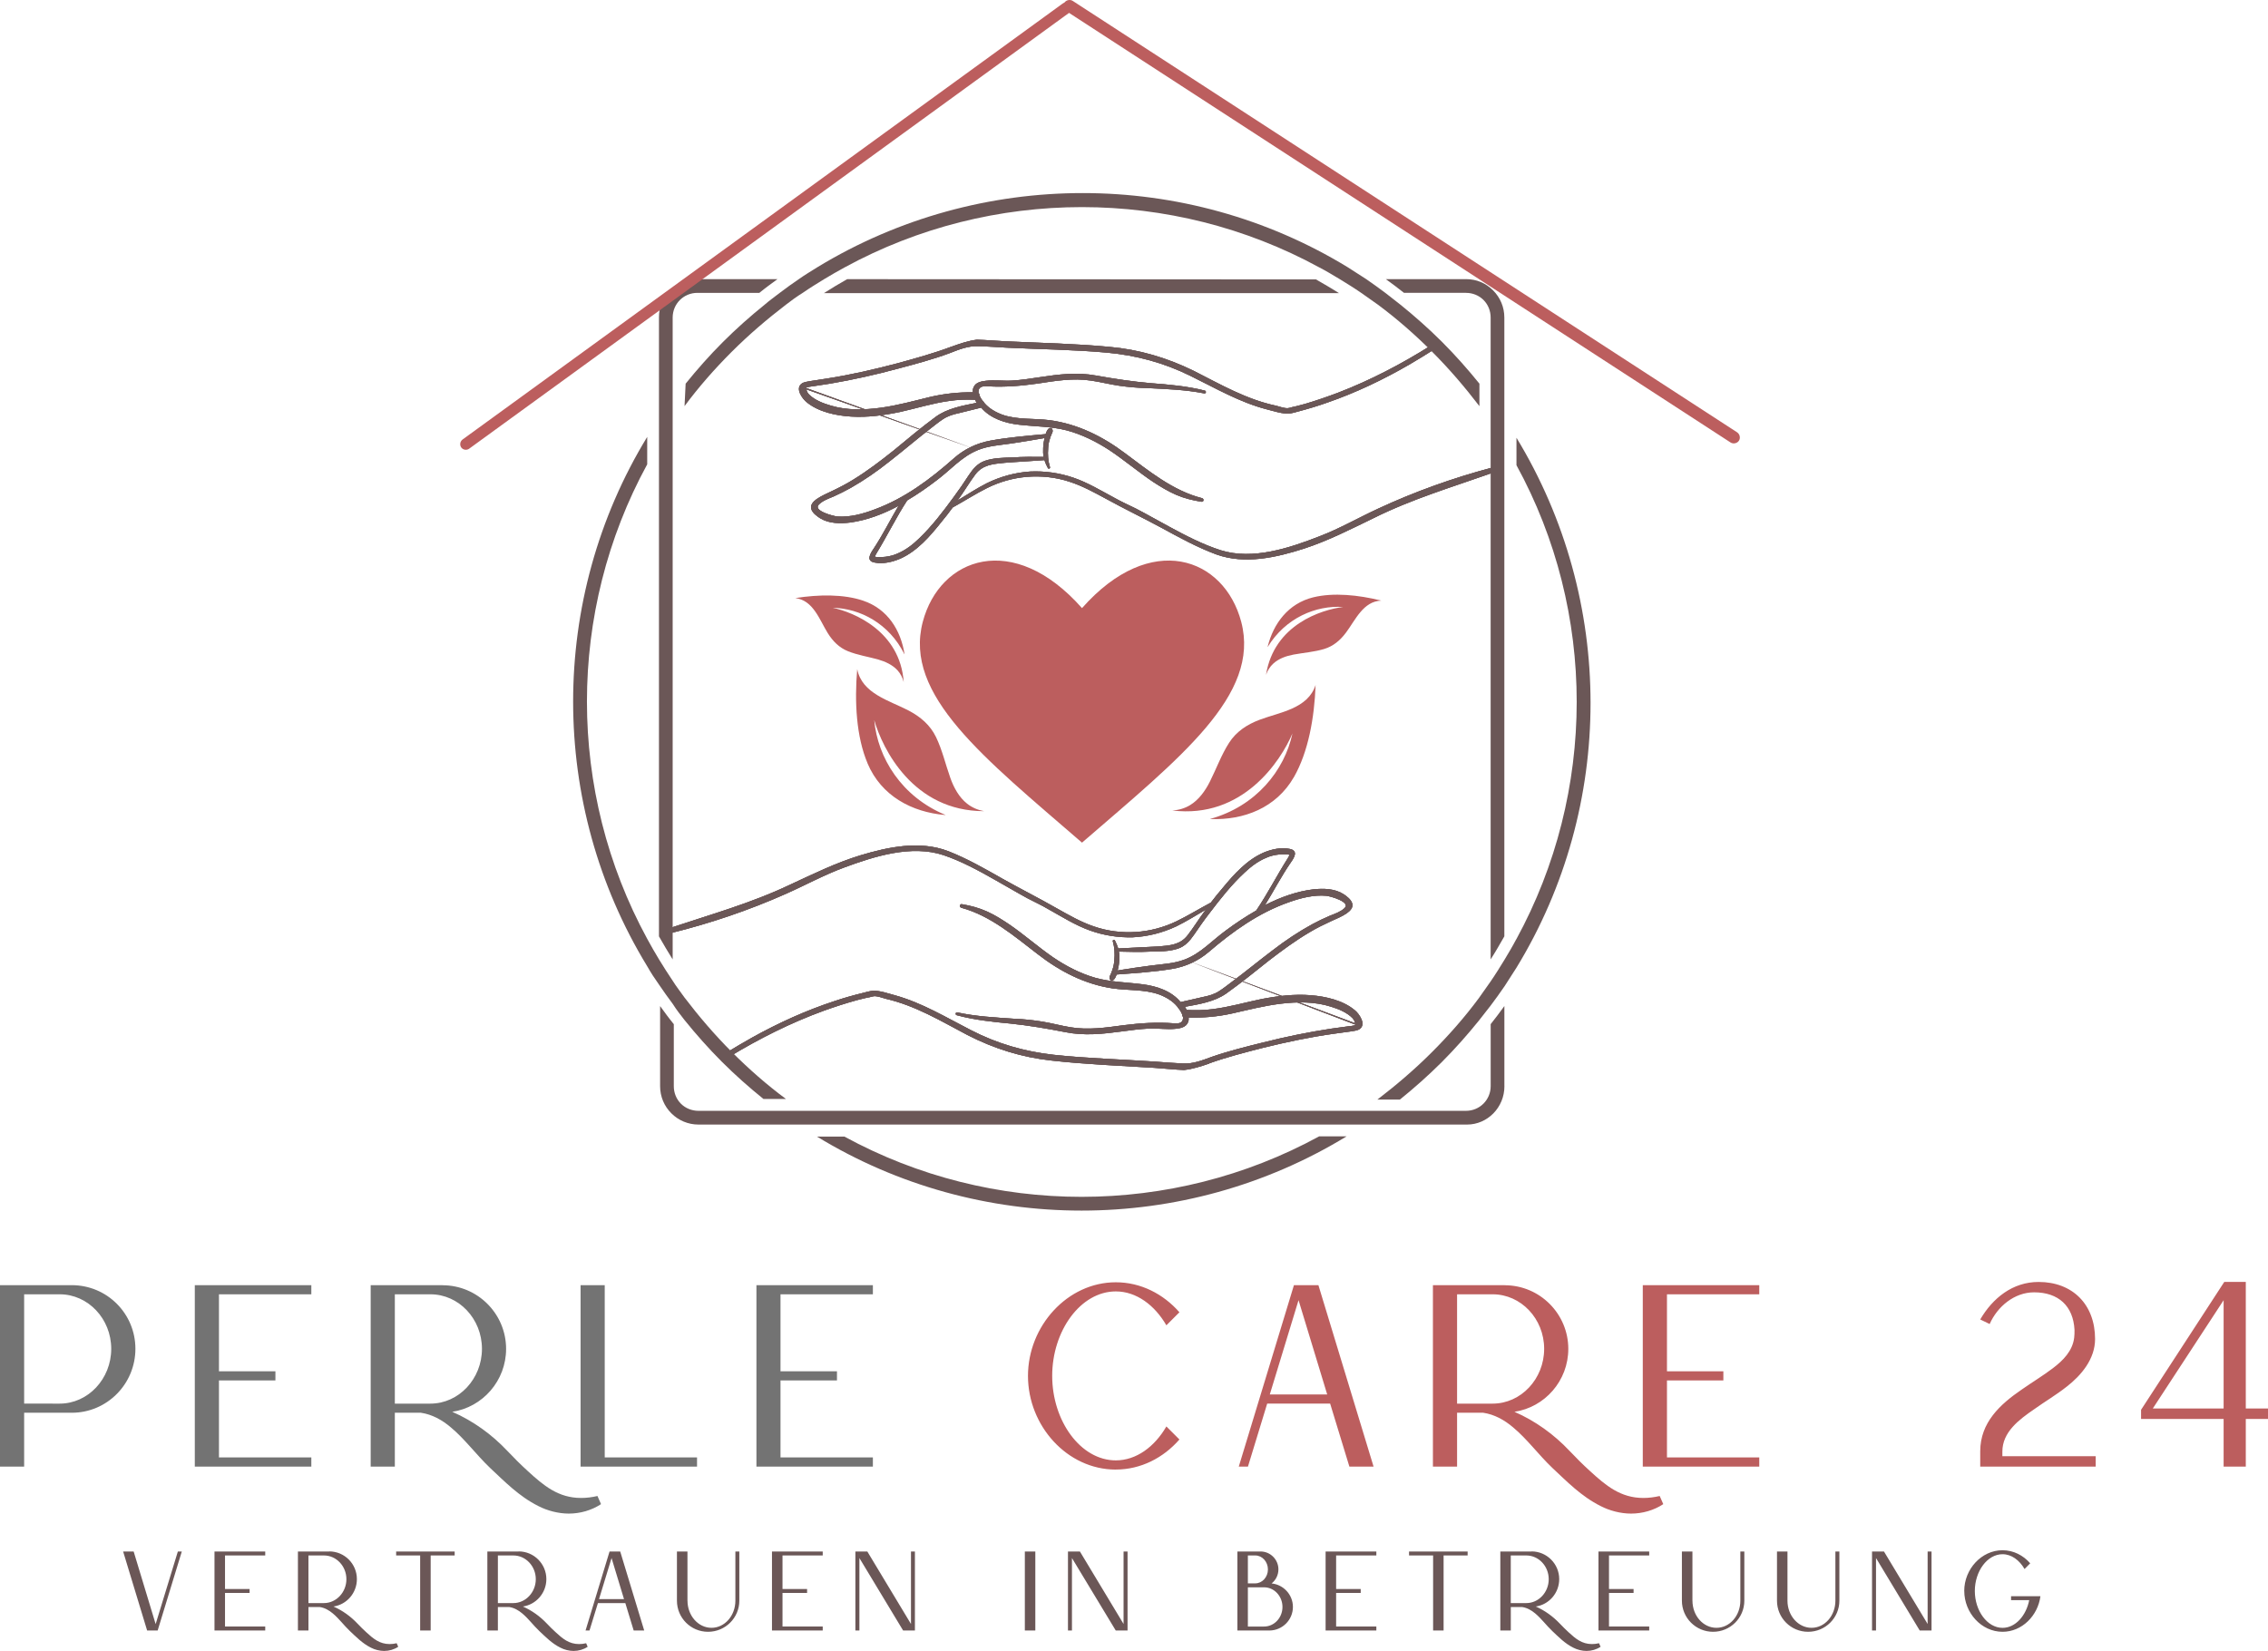 <?xml version="1.0" encoding="UTF-8"?>
<svg xmlns="http://www.w3.org/2000/svg" version="1.1" viewBox="0 0 620.89 452">
  <defs>
    <style>
      .cls-1 {
        fill: #6b5757;
      }

      .cls-2 {
        fill: #737373;
      }

      .cls-3 {
        fill: #bc5e5e;
      }
    </style>
  </defs>
  <!-- Generator: Adobe Illustrator 28.6.0, SVG Export Plug-In . SVG Version: 1.2.0 Build 709)  -->
  <g>
    <g id="Layer_1">
      <g>
        <path class="cls-1" d="M401.33,80.18c1.8,0,3.53.68,4.8,1.95,1.28,1.28,1.95,3,1.95,4.81v175.72c1.35-2.1,2.55-4.2,3.75-6.31V86.94c0-2.86-1.12-5.48-3.08-7.44-2.03-2.03-4.58-3.08-7.43-3.08h-21.93c1.65,1.2,3.38,2.48,4.96,3.75h16.97Z"/>
        <path class="cls-1" d="M231.92,76.43c-2.11,1.2-4.28,2.48-6.38,3.83h141.03c-2.1-1.35-4.21-2.55-6.31-3.76l-128.34-.07Z"/>
        <path class="cls-1" d="M411.84,297.36v-21.93c-1.2,1.65-2.48,3.38-3.75,4.96v16.97c0,3.75-3,6.76-6.76,6.76h-210.12c-1.8,0-3.53-.68-4.8-1.95-1.28-1.28-1.95-3-1.95-4.8v-16.97c-1.35-1.65-2.55-3.3-3.75-4.96v21.93c0,2.85,1.12,5.48,3.08,7.43,1.95,1.95,4.58,3.08,7.43,3.08h210.41c5.56,0,10.22-4.66,10.22-10.51Z"/>
        <path class="cls-1" d="M187.39,111.2c3.83-5.18,8.18-10.14,12.91-14.87,4.73-4.73,9.76-9.01,14.87-12.92,1.43-1.12,3-2.25,4.58-3.23,1.95-1.35,3.91-2.55,5.86-3.75,1.88-1.12,3.68-2.18,5.63-3.23,40.32-22,89.59-22,129.91,0,1.88.97,3.75,2.1,5.63,3.23,1.95,1.2,3.91,2.4,5.86,3.75,1.5,1.05,3,2.11,4.58,3.23,5.25,3.91,10.14,8.18,14.87,12.92,4.73,4.73,9.01,9.76,12.92,14.87v-6.16c-3.16-3.91-6.61-7.81-10.21-11.41-3.68-3.68-7.51-7.06-11.41-10.21-1.43-1.12-2.78-2.18-4.13-3.23-1.73-1.27-3.53-2.62-5.33-3.83-1.73-1.12-3.38-2.18-5.03-3.23-44.31-27.03-100.63-27.03-145.09,0-1.65,1.05-3.45,2.1-5.03,3.23-1.8,1.2-3.53,2.48-5.33,3.83-1.35,1.05-2.85,2.11-4.13,3.23-3.91,3.15-7.73,6.54-11.41,10.21-3.68,3.68-7.06,7.51-10.21,11.41l-.3,6.16Z"/>
        <path class="cls-1" d="M415.07,257.18c-.98,1.88-2.1,3.75-3.23,5.63-1.2,1.95-2.4,3.9-3.75,5.86-1.05,1.5-2.11,3-3.23,4.58-3.83,5.18-8.18,10.14-12.92,14.87-4.73,4.73-9.76,9.01-14.87,12.92h6.16c3.91-3.15,7.74-6.54,11.42-10.21,3.68-3.68,7.06-7.51,10.21-11.41,1.12-1.43,2.18-2.78,3.23-4.13,1.28-1.73,2.63-3.53,3.83-5.33,1.13-1.73,2.18-3.38,3.23-5.03,27.04-44.3,27.04-100.62,0-145.08v7.51c22,40.18,22,89.44-.07,129.84Z"/>
        <path class="cls-1" d="M180.4,121.64v134.72c1.2,2.11,2.48,4.28,3.75,6.31V86.94c0-3.76,3-6.76,6.76-6.76h16.97c1.65-1.35,3.3-2.55,4.96-3.75h-21.93c-5.86,0-10.59,4.73-10.51,10.52v34.69Z"/>
        <path class="cls-1" d="M231.16,311.17h-7.51c44.3,27.03,100.62,27.03,145.01-.07h-7.51c-40.4,22.08-89.66,22.08-129.99.07Z"/>
        <path class="cls-1" d="M187.39,279.26c3.15,3.91,6.61,7.81,10.21,11.41,3.68,3.68,7.51,7.06,11.41,10.21h6.16c-5.18-3.83-10.14-8.18-14.87-12.91-4.73-4.73-9.01-9.76-12.91-14.87-1.05-1.5-2.25-3-3.23-4.58-1.28-1.88-2.55-3.91-3.75-5.86-1.13-1.88-2.18-3.68-3.23-5.63-22-40.33-22-89.59,0-129.91v-7.51c-27.04,44.3-27.04,100.63,0,144.93.98,1.73,2.1,3.45,3.23,5.03,1.2,1.8,2.48,3.53,3.75,5.26,1.05,1.65,2.1,3,3.23,4.43Z"/>
        <path class="cls-1" d="M371.04,280.52,371.16,280.21,324.3,262.7c-2.89,1.13-6.19,1.25-9.23,1.65-3.04.39-6.08.86-9.12,1.34.28-.93.41-1.85.46-2.76.06-.84.05-1.66-.1-2.4,2.87.07,5.74.15,8.58,0,2.48-.04,5.12-.01,7.52-.79,2.04-.67,3.31-2.16,4.49-3.86,1.37-2.03,2.74-3.98,4.27-5.95,2.91-3.84,6.03-7.79,9.6-11.09,1.72-1.61,3.66-3.09,5.9-4.01,1.08-.49,2.25-.76,3.45-.89.67-.07,1.35-.07,1.95-.05.15-.02.84.07.92.13.09.14-.43.87-.49,1.03-2.97,4.68-5.46,9.61-8.59,14.23-2.91,1.66-5.72,3.54-8.3,5.46-3.78,2.73-6.87,6.29-11.29,7.96ZM331.06,291.12c4.78-1.71,9.77-2.98,14.75-4.26,6.38-1.57,12.79-2.93,19.32-3.84,1.55-.24,3.19-.41,4.75-.65.74-.15,1.79-.19,2.41-.7,1.75-1.31-.21-4.12-1.35-5.05-3.23-2.75-8.01-3.82-12.11-4.15-4.48-.36-9.01.2-13.44,1.04-4.5.93-8.88,2.21-13.41,2.77-2.38.32-4.71.34-7.13.22-.11-.29-.29-.57-.46-.86,3.91-.71,8.13-1.38,11.36-3.68,3.99-2.83,7.8-5.94,11.63-8.98,3.62-2.79,7.32-5.51,11.22-7.8,1.84-1.1,3.77-2.05,5.71-2.94,1.51-.68,3.03-1.29,4.36-2.19.98-.71,1.79-1.54,1.53-2.64-.27-1.1-1.49-2.03-2.38-2.61-2.42-1.55-5.51-1.61-8.27-1.32-4.53.55-9.03,2.16-13.25,4.33,2.38-3.86,4.44-7.84,6.99-11.57.92-1.3,2.28-3.32-.18-3.82-2.31-.51-4.96.07-7.12.98-4.61,1.99-8.11,5.89-11.25,9.69-1.14,1.32-2.2,2.64-3.26,4.03-3.21,1.69-6.25,3.59-9.47,5.14-3.44,1.64-7.18,2.64-10.99,2.89-3.89.26-7.85-.23-11.52-1.5-3.59-1.2-6.88-3.12-10.16-4.95-4.88-2.8-9.97-5.35-14.93-8.14-4.8-2.73-9.69-5.53-14.87-7.55-7.76-2.95-16.38-1.14-24.04,1.17-6.71,2.06-12.72,5.02-19.04,7.95-10.68,5.11-22.01,8.26-33.21,12-.87.32-.38,1.47.51,1.3,10.64-2.62,21.25-6.22,31.25-10.66,5.39-2.38,10.59-5.25,16.1-7.27,8.26-3.05,18.38-6.3,27.19-3.38,4.92,1.66,9.55,4.19,14.03,6.73,2.96,1.64,5.93,3.44,8.96,5.08,1.91,1,3.81,1.86,5.65,2.95,3.76,2.09,7.39,4.41,11.46,5.87,3.75,1.34,7.73,1.97,11.71,1.86,4.12-.21,8.15-1.23,11.88-2.98,2.79-1.35,5.47-3.06,8.17-4.62-.14.16-.2.25-.34.41-1.65,2.2-3.06,4.54-4.72,6.67-2.05,2.62-4.9,2.77-8.04,3.03-3.66.23-7.34.32-10.93.55-.23-.73-.53-1.45-.9-2.16-.19-.36-.7-.15-.58.21.48,1.68.59,3.48.4,5.23-.06.84-.2,1.68-.49,2.46-.11.39-.29.86-.47,1.25-.18.4-.44.8-.32,1.24.04.38.44.63.81.52.58-.21.87-1,1.11-1.62,5.08-.39,10.16-.7,15.12-1.52,3.77-.62,7.22-2.19,10.13-4.68,6.63-5.67,13.63-10.69,21.9-13.59,3.27-1.17,6.86-2.08,10.28-1.76,1.06.11,6.8,1.69,4.95,3.39-1.1,1.02-2.7,1.56-4,2.07-1.66.7-3.23,1.47-4.8,2.31-3.77,2.05-7.36,4.46-10.77,7.08-3.84,2.89-7.58,5.99-11.49,8.89-1.05.79-2.16,1.66-3.29,2.38-1.41.9-2.88,1.28-4.42,1.59-2.06.45-4.04.95-6.1,1.39-2.5-3.05-6.48-4.36-10.3-4.86-4.43-.59-8.72-.59-13.06-1.79-4.19-1.21-8.02-3.22-11.58-5.63-4.06-2.81-7.79-6.11-11.85-8.91-1.94-1.3-3.96-2.6-6.1-3.57-2.29-1.04-4.54-1.63-6.99-2.05-.61-.09-.74.83-.12.99,7.98,2.17,14.52,7.81,20.91,12.71,6.06,4.71,12.83,8.21,20.48,9.36,4.21.61,8.68.22,12.75,1.67,1.88.71,3.73,1.79,5.02,3.39.1.21.19.36.36.49.34.41.71,1.05.91,1.56-.05.23.05.52.22.65.02.15.02.23.03.3-.05,1.66-1.49,1.59-2.7,1.49-4.55-.35-9.04-.03-13.49.52-4.9.66-9.79,1.4-14.7.56-2.53-.41-5.09-1.12-7.61-1.53-2.53-.41-5.04-.68-7.61-.78-5.23-.36-10.53-.62-15.69-1.74-.54-.09-.61.66-.14.77,4.8,1.3,9.82,1.82,14.77,2.29,5.02.53,9.93,1.36,14.93,2.34,5.15,1.04,10.21.51,15.34-.18,2.52-.34,5.05-.68,7.59-.8,2.4-.1,4.93.31,7.31.06,1.34-.14,2.81-.45,3.35-1.78.19-.4.21-.85.17-1.3,4,.11,7.88-.23,11.85-1.1,4.41-.99,8.81-2.13,13.34-2.68,4.53-.55,9.34-.61,13.78.81,2.02.61,4.38,1.57,5.9,3.14.6.69.64,1.06.8,1.87-.15.02-.29.11-.29.11-.51.13-.96.18-1.48.23-1.63.25-3.27.42-4.9.67-6.22.95-12.41,2.21-18.5,3.75-4.77,1.18-9.54,2.36-14.18,3.97-2.61.95-5.14,1.97-7.94,1.81-2.57-.11-5.23-.35-7.81-.53-9.18-.62-18.38-.86-27.52-1.85-8-.89-15.45-3.04-22.61-6.73-6.84-3.5-13.36-7.48-20.8-9.55-1.86-.48-4.21-1.37-6.15-1.24-.82.09-1.77.34-2.65.58-2.64.65-5.28,1.38-7.82,2.25-7.79,2.55-15.33,5.98-22.51,9.97-2.35,1.3-4.61,2.67-6.88,4.04-.78.46.09,1.57.79,1.12,8.14-4.92,16.65-9.2,25.64-12.48,2.97-1.07,6.03-2.06,9.1-2.91,1.18-.27,2.34-.62,3.53-.82.36-.11.88-.24,1.25-.28.9-.02,2.23.44,3.16.72,8.1,1.86,15.09,6.09,22.35,9.92,7.32,3.75,14.87,6.11,23.02,6.99,9.37,1.05,18.81,1.41,28.21,2,2.65.17,5.39.49,8.04.59,2.38-.25,4.71-1.02,6.97-1.79Z"/>
        <path class="cls-3" d="M296.21,230.7c26.92-23.3,48.89-40.39,43.59-60.45-4.66-17.67-24.78-25.04-43.59-3.76-18.81-21.27-38.93-13.91-43.59,3.76-5.3,20.06,16.68,37.16,43.59,60.45Z"/>
        <path class="cls-1" d="M220.66,106.21,220.55,106.53,267.7,123.22c2.87-1.18,6.17-1.36,9.2-1.81,3.04-.45,6.07-.97,9.09-1.49-.26.94-.38,1.86-.41,2.77-.05.84-.02,1.66.14,2.4-2.87-.03-5.74-.05-8.58.15-2.48.08-5.11.1-7.5.92-2.02.7-3.27,2.21-4.42,3.94-1.33,2.05-2.67,4.02-4.16,6.02-2.84,3.89-5.89,7.89-9.4,11.26-1.68,1.64-3.61,3.16-5.83,4.11-1.07.51-2.24.8-3.43.95-.67.08-1.35.09-1.95.09-.15.02-.84-.05-.92-.11-.09-.14.42-.88.48-1.04,2.89-4.73,5.3-9.7,8.34-14.38,2.88-1.71,5.66-3.64,8.21-5.61,3.73-2.8,6.75-6.41,11.14-8.16ZM260.45,94.92c-4.76,1.79-9.72,3.16-14.68,4.52-6.36,1.68-12.74,3.15-19.25,4.17-1.55.27-3.18.47-4.73.73-.73.16-1.79.22-2.4.75-1.72,1.34.28,4.11,1.45,5.03,3.27,2.69,8.07,3.68,12.18,3.93,4.48.28,9.01-.35,13.42-1.27,4.48-1,8.84-2.37,13.36-3,2.37-.36,4.7-.43,7.12-.34.11.29.3.57.48.84-3.9.78-8.11,1.52-11.29,3.88-3.94,2.9-7.7,6.07-11.47,9.18-3.57,2.85-7.23,5.64-11.09,8-1.82,1.13-3.73,2.12-5.66,3.04-1.5.71-3,1.35-4.32,2.26-.97.72-1.77,1.58-1.48,2.67.29,1.1,1.53,2,2.43,2.57,2.45,1.51,5.54,1.5,8.29,1.17,4.52-.63,9-2.31,13.17-4.56-2.31,3.91-4.3,7.92-6.79,11.7-.89,1.32-2.23,3.36.24,3.82,2.32.47,4.96-.16,7.11-1.1,4.57-2.07,8.01-6.04,11.08-9.89,1.12-1.34,2.16-2.68,3.19-4.09,3.18-1.75,6.18-3.7,9.38-5.3,3.41-1.7,7.12-2.76,10.93-3.08,3.88-.32,7.86.09,11.55,1.3,3.61,1.14,6.93,2.99,10.24,4.77,4.93,2.71,10.06,5.18,15.07,7.88,4.85,2.65,9.79,5.36,15,7.29,7.81,2.81,16.39.85,24.01-1.59,6.67-2.18,12.63-5.25,18.9-8.28,10.59-5.3,21.87-8.64,33-12.58.87-.33.35-1.47-.54-1.29-10.59,2.81-21.14,6.59-31.05,11.2-5.35,2.47-10.5,5.44-15.97,7.54-8.21,3.2-18.27,6.62-27.13,3.86-4.94-1.58-9.62-4.02-14.15-6.48-2.98-1.59-5.99-3.34-9.05-4.92-1.93-.97-3.84-1.79-5.7-2.84-3.79-2.02-7.46-4.29-11.56-5.67-3.77-1.27-7.77-1.84-11.74-1.65-4.11.28-8.12,1.38-11.82,3.19-2.77,1.4-5.42,3.16-8.09,4.77.13-.17.2-.25.33-.42,1.61-2.23,2.98-4.59,4.6-6.75,2.01-2.66,4.85-2.86,7.98-3.17,3.66-.3,7.34-.45,10.92-.74.24.73.55,1.44.94,2.15.2.36.7.14.58-.22-.51-1.67-.65-3.46-.49-5.22.05-.84.17-1.68.45-2.47.1-.39.27-.86.45-1.26.18-.4.43-.8.3-1.24-.04-.37-.45-.62-.82-.5-.57.22-.86,1.01-1.08,1.64-5.07.47-10.15.87-15.09,1.78-3.76.69-7.18,2.32-10.04,4.86-6.53,5.78-13.44,10.93-21.66,13.97-3.24,1.23-6.82,2.2-10.25,1.94-1.07-.1-6.83-1.58-5.01-3.31,1.08-1.04,2.67-1.61,3.96-2.14,1.64-.73,3.21-1.53,4.76-2.39,3.73-2.12,7.28-4.59,10.64-7.27,3.79-2.95,7.47-6.12,11.33-9.09,1.04-.8,2.13-1.7,3.25-2.43,1.39-.93,2.86-1.33,4.4-1.67,2.05-.48,4.02-1.02,6.07-1.5,2.55,3,6.55,4.25,10.38,4.68,4.44.51,8.73.44,13.09,1.56,4.21,1.14,8.07,3.08,11.68,5.43,4.11,2.74,7.9,5.97,12,8.71,1.96,1.27,4,2.52,6.16,3.46,2.31,1,4.57,1.55,7.03,1.93.61.07.73-.84.1-.99-8.02-2.04-14.65-7.55-21.12-12.34-6.14-4.6-12.97-7.99-20.64-9.01-4.21-.54-8.68-.06-12.77-1.45-1.89-.68-3.76-1.73-5.08-3.3-.1-.21-.2-.35-.36-.48-.36-.41-.73-1.04-.95-1.54.05-.23-.06-.52-.23-.65-.02-.15-.03-.22-.04-.3.02-1.66,1.46-1.61,2.68-1.54,4.56.27,9.04-.13,13.48-.75,4.89-.75,9.76-1.58,14.68-.82,2.54.37,5.11,1.03,7.64,1.4,2.54.37,5.05.59,7.62.64,5.23.26,10.54.44,15.72,1.46.54.09.6-.68.13-.77-4.83-1.22-9.86-1.66-14.81-2.03-5.03-.44-9.95-1.19-14.96-2.09-5.17-.95-10.22-.33-15.33.45-2.52.38-5.04.77-7.58.93-2.4.14-4.93-.22-7.31.07-1.34.16-2.8.49-3.32,1.84-.18.4-.2.85-.14,1.3-4-.04-7.88.37-11.83,1.3-4.39,1.07-8.77,2.28-13.29,2.91-4.52.63-9.34.77-13.8-.57-2.03-.58-4.41-1.5-5.96-3.04-.61-.68-.66-1.05-.83-1.86.15-.02.29-.11.29-.11.51-.14.96-.2,1.48-.26,1.62-.27,3.26-.48,4.89-.75,6.21-1.06,12.38-2.43,18.43-4.07,4.75-1.26,9.5-2.52,14.11-4.22,2.59-1,5.1-2.06,7.91-1.95,2.57.06,5.24.26,7.82.4,9.18.46,18.39.53,27.55,1.37,8.01.75,15.5,2.77,22.73,6.34,6.9,3.38,13.48,7.25,20.97,9.19,1.86.45,4.23,1.29,6.17,1.13.82-.1,1.76-.37,2.64-.62,2.63-.7,5.25-1.48,7.78-2.39,7.74-2.68,15.22-6.24,22.34-10.36,2.32-1.34,4.57-2.75,6.8-4.15.77-.47-.12-1.57-.81-1.11-8.06,5.06-16.49,9.49-25.41,12.92-2.96,1.12-6,2.17-9.05,3.07-1.17.29-2.33.66-3.51.88-.36.12-.88.26-1.25.3-.9.04-2.23-.41-3.17-.67-8.13-1.71-15.2-5.82-22.52-9.53-7.38-3.62-14.97-5.86-23.13-6.59-9.39-.88-18.84-1.08-28.24-1.51-2.66-.12-5.4-.39-8.05-.45-2.38.29-4.69,1.11-6.93,1.91Z"/>
        <path class="cls-1" d="M220.66,106.21,220.55,106.53,267.7,123.22c2.87-1.18,6.17-1.36,9.2-1.81,3.04-.45,6.07-.97,9.09-1.49-.26.94-.38,1.86-.41,2.77-.05.84-.02,1.66.14,2.4-2.87-.03-5.74-.05-8.58.15-2.48.08-5.11.1-7.5.92-2.02.7-3.27,2.21-4.42,3.94-1.33,2.05-2.67,4.02-4.16,6.02-2.84,3.89-5.89,7.89-9.4,11.26-1.68,1.64-3.61,3.16-5.83,4.11-1.07.51-2.24.8-3.43.95-.67.08-1.35.09-1.95.09-.15.02-.84-.05-.92-.11-.09-.14.42-.88.48-1.04,2.89-4.73,5.3-9.7,8.34-14.38,2.88-1.71,5.66-3.64,8.21-5.61,3.73-2.8,6.75-6.41,11.14-8.16ZM260.45,94.92c-4.76,1.79-9.72,3.16-14.68,4.52-6.36,1.68-12.74,3.15-19.25,4.17-1.55.27-3.18.47-4.73.73-.73.16-1.79.22-2.4.75-1.72,1.34.28,4.11,1.45,5.03,3.27,2.69,8.07,3.68,12.18,3.93,4.48.28,9.01-.35,13.42-1.27,4.48-1,8.84-2.37,13.36-3,2.37-.36,4.7-.43,7.12-.34.11.29.3.57.48.84-3.9.78-8.11,1.52-11.29,3.88-3.94,2.9-7.7,6.07-11.47,9.18-3.57,2.85-7.23,5.64-11.09,8-1.82,1.13-3.73,2.12-5.66,3.04-1.5.71-3,1.35-4.32,2.26-.97.72-1.77,1.58-1.48,2.67.29,1.1,1.53,2,2.43,2.57,2.45,1.51,5.54,1.5,8.29,1.17,4.52-.63,9-2.31,13.17-4.56-2.31,3.91-4.3,7.92-6.79,11.7-.89,1.32-2.23,3.36.24,3.82,2.32.47,4.96-.16,7.11-1.1,4.57-2.07,8.01-6.04,11.08-9.89,1.12-1.34,2.16-2.68,3.19-4.09,3.18-1.75,6.18-3.7,9.38-5.3,3.41-1.7,7.12-2.76,10.93-3.08,3.88-.32,7.86.09,11.55,1.3,3.61,1.14,6.93,2.99,10.24,4.77,4.93,2.71,10.06,5.18,15.07,7.88,4.85,2.65,9.79,5.36,15,7.29,7.81,2.81,16.39.85,24.01-1.59,6.67-2.18,12.63-5.25,18.9-8.28,10.59-5.3,21.87-8.64,33-12.58.87-.33.35-1.47-.54-1.29-10.59,2.81-21.14,6.59-31.05,11.2-5.35,2.47-10.5,5.44-15.97,7.54-8.21,3.2-18.27,6.62-27.13,3.86-4.94-1.58-9.62-4.02-14.15-6.48-2.98-1.59-5.99-3.34-9.05-4.92-1.93-.97-3.84-1.79-5.7-2.84-3.79-2.02-7.46-4.29-11.56-5.67-3.77-1.27-7.77-1.84-11.74-1.65-4.11.28-8.12,1.38-11.82,3.19-2.77,1.4-5.42,3.16-8.09,4.77.13-.17.2-.25.33-.42,1.61-2.23,2.98-4.59,4.6-6.75,2.01-2.66,4.85-2.86,7.98-3.17,3.66-.3,7.34-.45,10.92-.74.24.73.55,1.44.94,2.15.2.36.7.14.58-.22-.51-1.67-.65-3.46-.49-5.22.05-.84.17-1.68.45-2.47.1-.39.27-.86.45-1.26.18-.4.43-.8.3-1.24-.04-.37-.45-.62-.82-.5-.57.22-.86,1.01-1.08,1.64-5.07.47-10.15.87-15.09,1.78-3.76.69-7.18,2.32-10.04,4.86-6.53,5.78-13.44,10.93-21.66,13.97-3.24,1.23-6.82,2.2-10.25,1.94-1.07-.1-6.83-1.58-5.01-3.31,1.08-1.04,2.67-1.61,3.96-2.14,1.64-.73,3.21-1.53,4.76-2.39,3.73-2.12,7.28-4.59,10.64-7.27,3.79-2.95,7.47-6.12,11.33-9.09,1.04-.8,2.13-1.7,3.25-2.43,1.39-.93,2.86-1.33,4.4-1.67,2.05-.48,4.02-1.02,6.07-1.5,2.55,3,6.55,4.25,10.38,4.68,4.44.51,8.73.44,13.09,1.56,4.21,1.14,8.07,3.08,11.68,5.43,4.11,2.74,7.9,5.97,12,8.71,1.96,1.27,4,2.52,6.16,3.46,2.31,1,4.57,1.55,7.03,1.93.61.07.73-.84.1-.99-8.02-2.04-14.65-7.55-21.12-12.34-6.14-4.6-12.97-7.99-20.64-9.01-4.21-.54-8.68-.06-12.77-1.45-1.89-.68-3.76-1.73-5.08-3.3-.1-.21-.2-.35-.36-.48-.36-.41-.73-1.04-.95-1.54.05-.23-.06-.52-.23-.65-.02-.15-.03-.22-.04-.3.02-1.66,1.46-1.61,2.68-1.54,4.56.27,9.04-.13,13.48-.75,4.89-.75,9.76-1.58,14.68-.82,2.54.37,5.11,1.03,7.64,1.4,2.54.37,5.05.59,7.62.64,5.23.26,10.54.44,15.72,1.46.54.09.6-.68.13-.77-4.83-1.22-9.86-1.66-14.81-2.03-5.03-.44-9.95-1.19-14.96-2.09-5.17-.95-10.22-.33-15.33.45-2.52.38-5.04.77-7.58.93-2.4.14-4.93-.22-7.31.07-1.34.16-2.8.49-3.32,1.84-.18.4-.2.85-.14,1.3-4-.04-7.88.37-11.83,1.3-4.39,1.07-8.77,2.28-13.29,2.91-4.52.63-9.34.77-13.8-.57-2.03-.58-4.41-1.5-5.96-3.04-.61-.68-.66-1.05-.83-1.86.15-.02.29-.11.29-.11.51-.14.96-.2,1.48-.26,1.62-.27,3.26-.48,4.89-.75,6.21-1.06,12.38-2.43,18.43-4.07,4.75-1.26,9.5-2.52,14.11-4.22,2.59-1,5.1-2.06,7.91-1.95,2.57.06,5.24.26,7.82.4,9.18.46,18.39.53,27.55,1.37,8.01.75,15.5,2.77,22.73,6.34,6.9,3.38,13.48,7.25,20.97,9.19,1.86.45,4.23,1.29,6.17,1.13.82-.1,1.76-.37,2.64-.62,2.63-.7,5.25-1.48,7.78-2.39,7.74-2.68,15.22-6.24,22.34-10.36,2.32-1.34,4.57-2.75,6.8-4.15.77-.47-.12-1.57-.81-1.11-8.06,5.06-16.49,9.49-25.41,12.92-2.96,1.12-6,2.17-9.05,3.07-1.17.29-2.33.66-3.51.88-.36.12-.88.26-1.25.3-.9.04-2.23-.41-3.17-.67-8.13-1.71-15.2-5.82-22.52-9.53-7.38-3.62-14.97-5.86-23.13-6.59-9.39-.88-18.84-1.08-28.24-1.51-2.66-.12-5.4-.39-8.05-.45-2.38.29-4.69,1.11-6.93,1.91Z"/>
        <path class="cls-1" d="M371.04,280.52,371.16,280.21,324.3,262.7c-2.89,1.13-6.19,1.25-9.23,1.65-3.04.39-6.08.86-9.12,1.34.28-.93.41-1.85.46-2.76.06-.84.05-1.66-.1-2.4,2.87.07,5.74.15,8.58,0,2.48-.04,5.12-.01,7.52-.79,2.04-.67,3.31-2.16,4.49-3.86,1.37-2.03,2.74-3.98,4.27-5.95,2.91-3.84,6.03-7.79,9.6-11.09,1.72-1.61,3.66-3.09,5.9-4.01,1.08-.49,2.25-.76,3.45-.89.67-.07,1.35-.07,1.95-.05.15-.02.84.07.92.13.09.14-.43.87-.49,1.03-2.97,4.68-5.46,9.61-8.59,14.23-2.91,1.66-5.72,3.54-8.3,5.46-3.78,2.73-6.87,6.29-11.29,7.96ZM331.06,291.12c4.78-1.71,9.77-2.98,14.75-4.26,6.38-1.57,12.79-2.93,19.32-3.84,1.55-.24,3.19-.41,4.75-.65.74-.15,1.79-.19,2.41-.7,1.75-1.31-.21-4.12-1.35-5.05-3.23-2.75-8.01-3.82-12.11-4.15-4.48-.36-9.01.2-13.44,1.04-4.5.93-8.88,2.21-13.41,2.77-2.38.32-4.71.34-7.13.22-.11-.29-.29-.57-.46-.86,3.91-.71,8.13-1.38,11.36-3.68,3.99-2.83,7.8-5.94,11.63-8.98,3.62-2.79,7.32-5.51,11.22-7.8,1.84-1.1,3.77-2.05,5.71-2.94,1.51-.68,3.03-1.29,4.36-2.19.98-.71,1.79-1.54,1.53-2.64-.27-1.1-1.49-2.03-2.38-2.61-2.42-1.55-5.51-1.61-8.27-1.32-4.53.55-9.03,2.16-13.25,4.33,2.38-3.86,4.44-7.84,6.99-11.57.92-1.3,2.28-3.32-.18-3.82-2.31-.51-4.96.07-7.12.98-4.61,1.99-8.11,5.89-11.25,9.69-1.14,1.32-2.2,2.64-3.26,4.03-3.21,1.69-6.25,3.59-9.47,5.14-3.44,1.64-7.18,2.64-10.99,2.89-3.89.26-7.85-.23-11.52-1.5-3.59-1.2-6.88-3.12-10.16-4.95-4.88-2.8-9.97-5.35-14.93-8.14-4.8-2.73-9.69-5.53-14.87-7.55-7.76-2.95-16.38-1.14-24.04,1.17-6.71,2.06-12.72,5.02-19.04,7.95-10.68,5.11-22.01,8.26-33.21,12-.87.32-.38,1.47.51,1.3,10.64-2.62,21.25-6.22,31.25-10.66,5.39-2.38,10.59-5.25,16.1-7.27,8.26-3.05,18.38-6.3,27.19-3.38,4.92,1.66,9.55,4.19,14.03,6.73,2.96,1.64,5.93,3.44,8.96,5.08,1.91,1,3.81,1.86,5.65,2.95,3.76,2.09,7.39,4.41,11.46,5.87,3.75,1.34,7.73,1.97,11.71,1.86,4.12-.21,8.15-1.23,11.88-2.98,2.79-1.35,5.47-3.06,8.17-4.62-.14.16-.2.25-.34.41-1.65,2.2-3.06,4.54-4.72,6.67-2.05,2.62-4.9,2.77-8.04,3.03-3.66.23-7.34.32-10.93.55-.23-.73-.53-1.45-.9-2.16-.19-.36-.7-.15-.58.21.48,1.68.59,3.48.4,5.23-.06.84-.2,1.68-.49,2.46-.11.39-.29.86-.47,1.25-.18.4-.44.8-.32,1.24.04.38.44.63.81.52.58-.21.87-1,1.11-1.62,5.08-.39,10.16-.7,15.12-1.52,3.77-.62,7.22-2.19,10.13-4.68,6.63-5.67,13.63-10.69,21.9-13.59,3.27-1.17,6.86-2.08,10.28-1.76,1.06.11,6.8,1.69,4.95,3.39-1.1,1.02-2.7,1.56-4,2.07-1.66.7-3.23,1.47-4.8,2.31-3.77,2.05-7.36,4.46-10.77,7.08-3.84,2.89-7.58,5.99-11.49,8.89-1.05.79-2.16,1.66-3.29,2.38-1.41.9-2.88,1.28-4.42,1.59-2.06.45-4.04.95-6.1,1.39-2.5-3.05-6.48-4.36-10.3-4.86-4.43-.59-8.72-.59-13.06-1.79-4.19-1.21-8.02-3.22-11.58-5.63-4.06-2.81-7.79-6.11-11.85-8.91-1.94-1.3-3.96-2.6-6.1-3.57-2.29-1.04-4.54-1.63-6.99-2.05-.61-.09-.74.83-.12.99,7.98,2.17,14.52,7.81,20.91,12.71,6.06,4.71,12.83,8.21,20.48,9.36,4.21.61,8.68.22,12.75,1.67,1.88.71,3.73,1.79,5.02,3.39.1.21.19.36.36.49.34.41.71,1.05.91,1.56-.05.23.05.52.22.65.02.15.02.23.03.3-.05,1.66-1.49,1.59-2.7,1.49-4.55-.35-9.04-.03-13.49.52-4.9.66-9.79,1.4-14.7.56-2.53-.41-5.09-1.12-7.61-1.53-2.53-.41-5.04-.68-7.61-.78-5.23-.36-10.53-.62-15.69-1.74-.54-.09-.61.66-.14.77,4.8,1.3,9.82,1.82,14.77,2.29,5.02.53,9.93,1.36,14.93,2.34,5.15,1.04,10.21.51,15.34-.18,2.52-.34,5.05-.68,7.59-.8,2.4-.1,4.93.31,7.31.06,1.34-.14,2.81-.45,3.35-1.78.19-.4.21-.85.17-1.3,4,.11,7.88-.23,11.85-1.1,4.41-.99,8.81-2.13,13.34-2.68,4.53-.55,9.34-.61,13.78.81,2.02.61,4.38,1.57,5.9,3.14.6.69.64,1.06.8,1.87-.15.02-.29.11-.29.11-.51.13-.96.18-1.48.23-1.63.25-3.27.42-4.9.67-6.22.95-12.41,2.21-18.5,3.75-4.77,1.18-9.54,2.36-14.18,3.97-2.61.95-5.14,1.97-7.94,1.81-2.57-.11-5.23-.35-7.81-.53-9.18-.62-18.38-.86-27.52-1.85-8-.89-15.45-3.04-22.61-6.73-6.84-3.5-13.36-7.48-20.8-9.55-1.86-.48-4.21-1.37-6.15-1.24-.82.09-1.77.34-2.65.58-2.64.65-5.28,1.38-7.82,2.25-7.79,2.55-15.33,5.98-22.51,9.97-2.35,1.3-4.61,2.67-6.88,4.04-.78.46.09,1.57.79,1.12,8.14-4.92,16.65-9.2,25.64-12.48,2.97-1.07,6.03-2.06,9.1-2.91,1.18-.27,2.34-.62,3.53-.82.36-.11.88-.24,1.25-.28.9-.02,2.23.44,3.16.72,8.1,1.86,15.09,6.09,22.35,9.92,7.32,3.75,14.87,6.11,23.02,6.99,9.37,1.05,18.81,1.41,28.21,2,2.65.17,5.39.49,8.04.59,2.38-.25,4.71-1.02,6.97-1.79Z"/>
        <path class="cls-1" d="M220.66,106.21,220.55,106.53,267.7,123.22c2.87-1.18,6.17-1.36,9.2-1.81,3.04-.45,6.07-.97,9.09-1.49-.26.94-.38,1.86-.41,2.77-.05.84-.02,1.66.14,2.4-2.87-.03-5.74-.05-8.58.15-2.48.08-5.11.1-7.5.92-2.02.7-3.27,2.21-4.42,3.94-1.33,2.05-2.67,4.02-4.16,6.02-2.84,3.89-5.89,7.89-9.4,11.26-1.68,1.64-3.61,3.16-5.83,4.11-1.07.51-2.24.8-3.43.95-.67.08-1.35.09-1.95.09-.15.02-.84-.05-.92-.11-.09-.14.42-.88.48-1.04,2.89-4.73,5.3-9.7,8.34-14.38,2.88-1.71,5.66-3.64,8.21-5.61,3.73-2.8,6.75-6.41,11.14-8.16ZM260.45,94.92c-4.76,1.79-9.72,3.16-14.68,4.52-6.36,1.68-12.74,3.15-19.25,4.17-1.55.27-3.18.47-4.73.73-.73.16-1.79.22-2.4.75-1.72,1.34.28,4.11,1.45,5.03,3.27,2.69,8.07,3.68,12.18,3.93,4.48.28,9.01-.35,13.42-1.27,4.48-1,8.84-2.37,13.36-3,2.37-.36,4.7-.43,7.12-.34.11.29.3.57.48.84-3.9.78-8.11,1.52-11.29,3.88-3.94,2.9-7.7,6.07-11.47,9.18-3.57,2.85-7.23,5.64-11.09,8-1.82,1.13-3.73,2.12-5.66,3.04-1.5.71-3,1.35-4.32,2.26-.97.72-1.77,1.58-1.48,2.67.29,1.1,1.53,2,2.43,2.57,2.45,1.51,5.54,1.5,8.29,1.17,4.52-.63,9-2.31,13.17-4.56-2.31,3.91-4.3,7.92-6.79,11.7-.89,1.32-2.23,3.36.24,3.82,2.32.47,4.96-.16,7.11-1.1,4.57-2.07,8.01-6.04,11.08-9.89,1.12-1.34,2.16-2.68,3.19-4.09,3.18-1.75,6.18-3.7,9.38-5.3,3.41-1.7,7.12-2.76,10.93-3.08,3.88-.32,7.86.09,11.55,1.3,3.61,1.14,6.93,2.99,10.24,4.77,4.93,2.71,10.06,5.18,15.07,7.88,4.85,2.65,9.79,5.36,15,7.29,7.81,2.81,16.39.85,24.01-1.59,6.67-2.18,12.63-5.25,18.9-8.28,10.59-5.3,21.87-8.64,33-12.58.87-.33.35-1.47-.54-1.29-10.59,2.81-21.14,6.59-31.05,11.2-5.35,2.47-10.5,5.44-15.97,7.54-8.21,3.2-18.27,6.62-27.13,3.86-4.94-1.58-9.62-4.02-14.15-6.48-2.98-1.59-5.99-3.34-9.05-4.92-1.93-.97-3.84-1.79-5.7-2.84-3.79-2.02-7.46-4.29-11.56-5.67-3.77-1.27-7.77-1.84-11.74-1.65-4.11.28-8.12,1.38-11.82,3.19-2.77,1.4-5.42,3.16-8.09,4.77.13-.17.2-.25.33-.42,1.61-2.23,2.98-4.59,4.6-6.75,2.01-2.66,4.85-2.86,7.98-3.17,3.66-.3,7.34-.45,10.92-.74.24.73.55,1.44.94,2.15.2.36.7.14.58-.22-.51-1.67-.65-3.46-.49-5.22.05-.84.17-1.68.45-2.47.1-.39.27-.86.45-1.26.18-.4.43-.8.3-1.24-.04-.37-.45-.62-.82-.5-.57.22-.86,1.01-1.08,1.64-5.07.47-10.15.87-15.09,1.78-3.76.69-7.18,2.32-10.04,4.86-6.53,5.78-13.44,10.93-21.66,13.97-3.24,1.23-6.82,2.2-10.25,1.94-1.07-.1-6.83-1.58-5.01-3.31,1.08-1.04,2.67-1.61,3.96-2.14,1.64-.73,3.21-1.53,4.76-2.39,3.73-2.12,7.28-4.59,10.64-7.27,3.79-2.95,7.47-6.12,11.33-9.09,1.04-.8,2.13-1.7,3.25-2.43,1.39-.93,2.86-1.33,4.4-1.67,2.05-.48,4.02-1.02,6.07-1.5,2.55,3,6.55,4.25,10.38,4.68,4.44.51,8.73.44,13.09,1.56,4.21,1.14,8.07,3.08,11.68,5.43,4.11,2.74,7.9,5.97,12,8.71,1.96,1.27,4,2.52,6.16,3.46,2.31,1,4.57,1.55,7.03,1.93.61.07.73-.84.1-.99-8.02-2.04-14.65-7.55-21.12-12.34-6.14-4.6-12.97-7.99-20.64-9.01-4.21-.54-8.68-.06-12.77-1.45-1.89-.68-3.76-1.73-5.08-3.3-.1-.21-.2-.35-.36-.48-.36-.41-.73-1.04-.95-1.54.05-.23-.06-.52-.23-.65-.02-.15-.03-.22-.04-.3.02-1.66,1.46-1.61,2.68-1.54,4.56.27,9.04-.13,13.48-.75,4.89-.75,9.76-1.58,14.68-.82,2.54.37,5.11,1.03,7.64,1.4,2.54.37,5.05.59,7.62.64,5.23.26,10.54.44,15.72,1.46.54.09.6-.68.13-.77-4.83-1.22-9.86-1.66-14.81-2.03-5.03-.44-9.95-1.19-14.96-2.09-5.17-.95-10.22-.33-15.33.45-2.52.38-5.04.77-7.58.93-2.4.14-4.93-.22-7.31.07-1.34.16-2.8.49-3.32,1.84-.18.4-.2.85-.14,1.3-4-.04-7.88.37-11.83,1.3-4.39,1.07-8.77,2.28-13.29,2.91-4.52.63-9.34.77-13.8-.57-2.03-.58-4.41-1.5-5.96-3.04-.61-.68-.66-1.05-.83-1.86.15-.02.29-.11.29-.11.51-.14.96-.2,1.48-.26,1.62-.27,3.26-.48,4.89-.75,6.21-1.06,12.38-2.43,18.43-4.07,4.75-1.26,9.5-2.52,14.11-4.22,2.59-1,5.1-2.06,7.91-1.95,2.57.06,5.24.26,7.82.4,9.18.46,18.39.53,27.55,1.37,8.01.75,15.5,2.77,22.73,6.34,6.9,3.38,13.48,7.25,20.97,9.19,1.86.45,4.23,1.29,6.17,1.13.82-.1,1.76-.37,2.64-.62,2.63-.7,5.25-1.48,7.78-2.39,7.74-2.68,15.22-6.24,22.34-10.36,2.32-1.34,4.57-2.75,6.8-4.15.77-.47-.12-1.57-.81-1.11-8.06,5.06-16.49,9.49-25.41,12.92-2.96,1.12-6,2.17-9.05,3.07-1.17.29-2.33.66-3.51.88-.36.12-.88.26-1.25.3-.9.04-2.23-.41-3.17-.67-8.13-1.71-15.2-5.82-22.52-9.53-7.38-3.62-14.97-5.86-23.13-6.59-9.39-.88-18.84-1.08-28.24-1.51-2.66-.12-5.4-.39-8.05-.45-2.38.29-4.69,1.11-6.93,1.91Z"/>
        <path class="cls-1" d="M371.04,280.52,371.16,280.21,324.3,262.7c-2.89,1.13-6.19,1.25-9.23,1.65-3.04.39-6.08.86-9.12,1.34.28-.93.41-1.85.46-2.76.06-.84.05-1.66-.1-2.4,2.87.07,5.74.15,8.58,0,2.48-.04,5.12-.01,7.52-.79,2.04-.67,3.31-2.16,4.49-3.86,1.37-2.03,2.74-3.98,4.27-5.95,2.91-3.84,6.03-7.79,9.6-11.09,1.72-1.61,3.66-3.09,5.9-4.01,1.08-.49,2.25-.76,3.45-.89.67-.07,1.35-.07,1.95-.05.15-.02.84.07.92.13.09.14-.43.87-.49,1.03-2.97,4.68-5.46,9.61-8.59,14.23-2.91,1.66-5.72,3.54-8.3,5.46-3.78,2.73-6.87,6.29-11.29,7.96ZM331.06,291.12c4.78-1.71,9.77-2.98,14.75-4.26,6.38-1.57,12.79-2.93,19.32-3.84,1.55-.24,3.19-.41,4.75-.65.74-.15,1.79-.19,2.41-.7,1.75-1.31-.21-4.12-1.35-5.05-3.23-2.75-8.01-3.82-12.11-4.15-4.48-.36-9.01.2-13.44,1.04-4.5.93-8.88,2.21-13.41,2.77-2.38.32-4.71.34-7.13.22-.11-.29-.29-.57-.46-.86,3.91-.71,8.13-1.38,11.36-3.68,3.99-2.83,7.8-5.94,11.63-8.98,3.62-2.79,7.32-5.51,11.22-7.8,1.84-1.1,3.77-2.05,5.71-2.94,1.51-.68,3.03-1.29,4.36-2.19.98-.71,1.79-1.54,1.53-2.64-.27-1.1-1.49-2.03-2.38-2.61-2.42-1.55-5.51-1.61-8.27-1.32-4.53.55-9.03,2.16-13.25,4.33,2.38-3.86,4.44-7.84,6.99-11.57.92-1.3,2.28-3.32-.18-3.82-2.31-.51-4.96.07-7.12.98-4.61,1.99-8.11,5.89-11.25,9.69-1.14,1.32-2.2,2.64-3.26,4.03-3.21,1.69-6.25,3.59-9.47,5.14-3.44,1.64-7.18,2.64-10.99,2.89-3.89.26-7.85-.23-11.52-1.5-3.59-1.2-6.88-3.12-10.16-4.95-4.88-2.8-9.97-5.35-14.93-8.14-4.8-2.73-9.69-5.53-14.87-7.55-7.76-2.95-16.38-1.14-24.04,1.17-6.71,2.06-12.72,5.02-19.04,7.95-10.68,5.11-22.01,8.26-33.21,12-.87.32-.38,1.47.51,1.3,10.64-2.62,21.25-6.22,31.25-10.66,5.39-2.38,10.59-5.25,16.1-7.27,8.26-3.05,18.38-6.3,27.19-3.38,4.92,1.66,9.55,4.19,14.03,6.73,2.96,1.64,5.93,3.44,8.96,5.08,1.91,1,3.81,1.86,5.65,2.95,3.76,2.09,7.39,4.41,11.46,5.87,3.75,1.34,7.73,1.97,11.71,1.86,4.12-.21,8.15-1.23,11.88-2.98,2.79-1.35,5.47-3.06,8.17-4.62-.14.16-.2.25-.34.41-1.65,2.2-3.06,4.54-4.72,6.67-2.05,2.62-4.9,2.77-8.04,3.03-3.66.23-7.34.32-10.93.55-.23-.73-.53-1.45-.9-2.16-.19-.36-.7-.15-.58.21.48,1.68.59,3.48.4,5.23-.06.84-.2,1.68-.49,2.46-.11.39-.29.86-.47,1.25-.18.4-.44.8-.32,1.24.04.38.44.63.81.52.58-.21.87-1,1.11-1.62,5.08-.39,10.16-.7,15.12-1.52,3.77-.62,7.22-2.19,10.13-4.68,6.63-5.67,13.63-10.69,21.9-13.59,3.27-1.17,6.86-2.08,10.28-1.76,1.06.11,6.8,1.69,4.95,3.39-1.1,1.02-2.7,1.56-4,2.07-1.66.7-3.23,1.47-4.8,2.31-3.77,2.05-7.36,4.46-10.77,7.08-3.84,2.89-7.58,5.99-11.49,8.89-1.05.79-2.16,1.66-3.29,2.38-1.41.9-2.88,1.28-4.42,1.59-2.06.45-4.04.95-6.1,1.39-2.5-3.05-6.48-4.36-10.3-4.86-4.43-.59-8.72-.59-13.06-1.79-4.19-1.21-8.02-3.22-11.58-5.63-4.06-2.81-7.79-6.11-11.85-8.91-1.94-1.3-3.96-2.6-6.1-3.57-2.29-1.04-4.54-1.63-6.99-2.05-.61-.09-.74.83-.12.99,7.98,2.17,14.52,7.81,20.91,12.71,6.06,4.71,12.83,8.21,20.48,9.36,4.21.61,8.68.22,12.75,1.67,1.88.71,3.73,1.79,5.02,3.39.1.21.19.36.36.49.34.41.71,1.05.91,1.56-.05.23.05.52.22.65.02.15.02.23.03.3-.05,1.66-1.49,1.59-2.7,1.49-4.55-.35-9.04-.03-13.49.52-4.9.66-9.79,1.4-14.7.56-2.53-.41-5.09-1.12-7.61-1.53-2.53-.41-5.04-.68-7.61-.78-5.23-.36-10.53-.62-15.69-1.74-.54-.09-.61.66-.14.77,4.8,1.3,9.82,1.82,14.77,2.29,5.02.53,9.93,1.36,14.93,2.34,5.15,1.04,10.21.51,15.34-.18,2.52-.34,5.05-.68,7.59-.8,2.4-.1,4.93.31,7.31.06,1.34-.14,2.81-.45,3.35-1.78.19-.4.21-.85.17-1.3,4,.11,7.88-.23,11.85-1.1,4.41-.99,8.81-2.13,13.34-2.68,4.53-.55,9.34-.61,13.78.81,2.02.61,4.38,1.57,5.9,3.14.6.69.64,1.06.8,1.87-.15.02-.29.11-.29.11-.51.13-.96.18-1.48.23-1.63.25-3.27.42-4.9.67-6.22.95-12.41,2.21-18.5,3.75-4.77,1.18-9.54,2.36-14.18,3.97-2.61.95-5.14,1.97-7.94,1.81-2.57-.11-5.23-.35-7.81-.53-9.18-.62-18.38-.86-27.52-1.85-8-.89-15.45-3.04-22.61-6.73-6.84-3.5-13.36-7.48-20.8-9.55-1.86-.48-4.21-1.37-6.15-1.24-.82.09-1.77.34-2.65.58-2.64.65-5.28,1.38-7.82,2.25-7.79,2.55-15.33,5.98-22.51,9.97-2.35,1.3-4.61,2.67-6.88,4.04-.78.46.09,1.57.79,1.12,8.14-4.92,16.65-9.2,25.64-12.48,2.97-1.07,6.03-2.06,9.1-2.91,1.18-.27,2.34-.62,3.53-.82.36-.11.88-.24,1.25-.28.9-.02,2.23.44,3.16.72,8.1,1.86,15.09,6.09,22.35,9.92,7.32,3.75,14.87,6.11,23.02,6.99,9.37,1.05,18.81,1.41,28.21,2,2.65.17,5.39.49,8.04.59,2.38-.25,4.71-1.02,6.97-1.79Z"/>
        <path class="cls-3" d="M237.48,208.95c3.78,9,12.19,13.4,21.22,14.18h.18c-12.08-4.98-18.63-15.68-19.55-25.99,2.27,7.92,10.68,24.95,30.07,24.94-1.68-.3-3.29-.98-4.63-2.04-2.23-1.76-3.68-4.44-4.61-7.08-1.32-3.7-2.2-7.61-3.91-11.16-1.59-3.3-4.26-5.56-7.47-7.25-5.27-2.77-12.8-4.61-14.11-11.35-.77,8.98-.25,18.46,2.82,25.75Z"/>
        <path class="cls-3" d="M241.42,207.54c1.88,5.76,6.13,10.94,11.72,13.4-5.3-2.96-9.31-7.88-11.72-13.4ZM243.97,193.91c-2.14-1.47-4.54-2.68-6.79-3.97,1.77,1.98,4.25,3.24,6.79,3.97ZM247.59,195.64c11.08,4.28,8.9,15,14.25,23.38-4.35-4.97-4.53-12.09-7.82-17.62-1.57-2.47-3.94-4.27-6.43-5.76Z"/>
        <path class="cls-3" d="M354.22,212.75c-4.85,8.47-13.73,11.81-22.79,11.49l-.18-.02c12.6-3.47,20.41-13.3,22.57-23.42-3.21,7.58-13.64,23.46-32.88,21.09,1.71-.09,3.38-.57,4.85-1.46,2.43-1.47,4.19-3.96,5.44-6.46,1.76-3.51,3.12-7.29,5.24-10.6,1.98-3.09,4.91-5,8.3-6.29,5.57-2.11,13.27-3.01,15.39-9.54-.33,9-2.01,18.35-5.93,25.21Z"/>
        <path class="cls-3" d="M350.49,210.86c-2.57,5.49-7.42,10.11-13.27,11.87,5.62-2.29,10.2-6.68,13.27-11.87ZM349.62,197.03c2.3-1.2,4.83-2.11,7.22-3.11-2,1.75-4.62,2.7-7.22,3.11ZM345.81,198.3c-11.51,2.9-10.66,13.8-16.99,21.46,4.92-4.4,5.97-11.44,9.91-16.54,1.85-2.27,4.43-3.76,7.08-4.93Z"/>
        <path class="cls-3" d="M359.52,163.53c-6.83,1.68-10.9,7.16-12.48,13.5l-.02.13c4.9-8.03,13.25-11.48,20.69-10.98-5.89.72-18.94,4.79-21.12,18.57.41-1.16,1.06-2.23,1.97-3.06,1.5-1.39,3.57-2.11,5.55-2.48,2.78-.52,5.66-.71,8.38-1.53,2.53-.76,4.43-2.4,6-4.5,2.57-3.44,4.72-8.59,9.66-8.75-6.3-1.56-13.1-2.25-18.62-.9Z"/>
        <path class="cls-3" d="M360.07,166.48c-4.31.69-8.47,3.12-10.85,6.83,2.7-3.44,6.65-5.73,10.85-6.83ZM369.48,169.83c1.29-1.36,2.41-2.93,3.59-4.38-1.61,1.04-2.79,2.66-3.59,4.38ZM367.84,172.21c-4.29,7.39-11.67,4.64-18.23,7.5,4.02-2.53,9.11-1.86,13.41-3.57,1.94-.84,3.48-2.32,4.82-3.93Z"/>
        <path class="cls-3" d="M236.36,164.48c6.66,2.26,10.23,8.08,11.25,14.53v.13c-4.18-8.43-12.19-12.59-19.64-12.74,5.8,1.23,18.46,6.42,19.43,20.34-.3-1.2-.87-2.31-1.7-3.23-1.38-1.51-3.38-2.41-5.32-2.96-2.72-.76-5.58-1.2-8.21-2.25-2.45-.98-4.21-2.78-5.58-5-2.26-3.64-3.95-8.96-8.86-9.56,6.41-1,13.24-1.11,18.63.73Z"/>
        <path class="cls-3" d="M235.54,167.37c4.23,1.06,8.16,3.86,10.21,7.75-2.39-3.66-6.12-6.29-10.21-7.75ZM225.88,169.89c-1.16-1.46-2.15-3.12-3.19-4.68,1.51,1.18,2.54,2.89,3.19,4.68ZM227.31,172.4c3.63,7.75,11.22,5.64,17.51,9.06-3.79-2.87-8.91-2.64-13.05-4.73-1.86-1-3.27-2.61-4.46-4.33Z"/>
        <path class="cls-2" d="M238.96,354.35v-2.5h-31.88v49.67h31.88v-2.51h-25.29v-21.08h15.46v-2.49h-15.46v-21.09h25.29ZM158.93,401.52h31.89v-2.51h-25.27v-47.16h-6.61v49.67ZM108.09,384.28v-29.93h9.74c7.77,0,14.11,6.7,14.11,14.93s-6.34,15-14.11,15h-9.74ZM121.13,351.85h-19.65v49.67h6.61v-14.74h7.14c3.04.45,5.81,1.96,8.21,4.02,3.85,3.21,6.89,7.42,10.72,11.08,3.93,3.66,7.87,7.77,13.23,10.45,2.41,1.25,5.45,2.06,8.32,2.06,3.12,0,6.25-.89,8.83-2.59l-.98-2.23c-1.51.36-3.04.54-4.47.54-6.25,0-10.27-3.39-14.65-7.41-1.87-1.7-3.75-3.57-5.53-5.46-4.3-4.55-9.38-8.22-15.1-10.72,8.31-1.24,14.74-8.49,14.74-17.23,0-9.57-7.77-17.42-17.42-17.42ZM85.23,354.35v-2.5h-31.9v49.67h31.9v-2.51h-25.29v-21.08h15.46v-2.49h-15.46v-21.09h25.29ZM6.61,384.28v-29.93h9.74c7.76,0,14.1,6.7,14.1,14.93s-6.34,15-14.1,15H6.61ZM19.65,351.85H0v49.67h6.61v-14.74h13.04c9.65,0,17.42-7.87,17.42-17.51s-7.77-17.42-17.42-17.42Z"/>
        <path class="cls-1" d="M537.74,435.58c0,5.95,4.67,11.17,10.48,11.17,5.32,0,9.68-4.4,10.37-9.75h-8.04v1.08h4.97c-.85,4.28-3.78,7.59-7.3,7.59-4.21,0-7.59-4.71-7.59-10.09s3.39-10.07,7.59-10.07c2.45,0,4.62,1.63,6.02,4.05l1.55-1.56c-1.9-2.18-4.6-3.58-7.58-3.58-5.77,0-10.48,5.2-10.48,11.15ZM527.71,424.77v19.84l-11.95-19.84h-3.27v21.63h1.09v-19.84l11.97,19.84h3.23v-21.63h-1.08ZM489.34,438.23v-13.46h-2.87v13.46c0,4.71,3.8,8.52,8.52,8.52s8.56-3.8,8.56-8.52v-13.46h-1.09v13.46c0,4.12-2.91,7.43-6.53,7.43s-6.59-3.31-6.59-7.43ZM463.32,438.23v-13.46h-2.88v13.46c0,4.71,3.82,8.52,8.53,8.52s8.56-3.8,8.56-8.52v-13.46h-1.09v13.46c0,4.12-2.91,7.43-6.54,7.43s-6.57-3.31-6.57-7.43ZM451.49,425.85v-1.08h-13.89v21.63h13.89v-1.1h-11.01v-9.18h6.73v-1.08h-6.73v-9.19h11.01ZM413.59,438.89v-13.04h4.25c3.39,0,6.14,2.92,6.14,6.5s-2.75,6.54-6.14,6.54h-4.25ZM419.29,424.77h-8.56v21.63h2.87v-6.43h3.12c1.31.2,2.52.87,3.57,1.76,1.67,1.39,3,3.23,4.67,4.82,1.71,1.6,3.41,3.39,5.75,4.55,1.05.55,2.38.89,3.63.89,1.35,0,2.72-.39,3.84-1.14l-.43-.97c-.66.16-1.33.23-1.95.23-2.72,0-4.47-1.47-6.38-3.23-.81-.74-1.63-1.56-2.41-2.38-1.88-1.97-4.09-3.57-6.57-4.67,3.62-.53,6.41-3.69,6.41-7.51,0-4.16-3.39-7.58-7.58-7.58ZM401.78,425.85v-1.08h-16.04v1.08h6.59v20.55h2.87v-20.55h6.58ZM376.79,425.85v-1.08h-13.89v21.63h13.89v-1.1h-11.01v-9.18h6.73v-1.08h-6.73v-9.19h11.01ZM341.62,433.49v-7.64h2.03c1.9,0,3.46,1.72,3.46,3.82s-1.56,3.82-3.46,3.82h-2.03ZM341.62,445.3v-10.73h4.44c2.77,0,5.03,2.42,5.03,5.38s-2.26,5.36-5.03,5.36h-4.44ZM345.09,424.77h-6.34v21.63h8.79c3.55-.04,6.41-2.91,6.41-6.46,0-3.34-2.57-6.11-5.84-6.43,1.14-.89,1.87-2.29,1.87-3.85,0-2.68-2.18-4.9-4.9-4.9ZM307.59,424.77v19.84l-11.95-19.84h-3.27v21.63h1.09v-19.84l11.99,19.84h3.23v-21.63h-1.09ZM283.43,424.77h-2.87v21.63h2.87v-21.63ZM249.39,424.77v19.84l-11.95-19.84h-3.27v21.63h1.1v-19.84l11.97,19.84h3.23v-21.63h-1.08ZM225.23,425.85v-1.08h-13.89v21.63h13.89v-1.1h-11.01v-9.18h6.73v-1.08h-6.73v-9.19h11.01ZM188.2,438.23v-13.46h-2.88v13.46c0,4.71,3.8,8.52,8.52,8.52s8.56-3.8,8.56-8.52v-13.46h-1.08v13.46c0,4.12-2.93,7.43-6.54,7.43s-6.57-3.31-6.57-7.43ZM163.99,437.8l3.43-11.24,3.41,11.24h-6.84ZM169.8,424.77h-2.93l-6.57,21.63h1.08l2.31-7.51h7.5l2.29,7.51h2.88l-6.57-21.63ZM136.3,438.89v-13.04h4.23c3.39,0,6.15,2.92,6.15,6.5s-2.77,6.54-6.15,6.54h-4.23ZM141.98,424.77h-8.56v21.63h2.88v-6.43h3.11c1.33.2,2.52.87,3.57,1.76,1.67,1.39,3,3.23,4.67,4.82,1.71,1.6,3.43,3.39,5.77,4.55,1.05.55,2.38.89,3.61.89,1.37,0,2.73-.39,3.85-1.14l-.42-.97c-.66.16-1.32.23-1.95.23-2.72,0-4.48-1.47-6.38-3.23-.82-.74-1.64-1.56-2.42-2.38-1.86-1.97-4.08-3.57-6.57-4.67,3.61-.53,6.43-3.69,6.43-7.51,0-4.16-3.39-7.58-7.59-7.58ZM124.47,425.85v-1.08h-16.02v1.08h6.57v20.55h2.88v-20.55h6.57ZM84.44,438.89v-13.04h4.24c3.39,0,6.15,2.92,6.15,6.5s-2.77,6.54-6.15,6.54h-4.24ZM90.12,424.77h-8.56v21.63h2.88v-6.43h3.11c1.32.2,2.52.87,3.57,1.76,1.67,1.39,3,3.23,4.67,4.82,1.71,1.6,3.43,3.39,5.76,4.55,1.05.55,2.38.89,3.62.89,1.36,0,2.72-.39,3.85-1.14l-.43-.97c-.65.16-1.31.23-1.93.23-2.72,0-4.48-1.47-6.38-3.23-.82-.74-1.64-1.56-2.42-2.38-1.86-1.97-4.08-3.57-6.57-4.67,3.62-.53,6.41-3.69,6.41-7.51,0-4.16-3.37-7.58-7.58-7.58ZM72.61,425.85v-1.08h-13.89v21.63h13.89v-1.1h-11.01v-9.18h6.73v-1.08h-6.73v-9.19h11.01ZM42.61,444.64l-6.02-19.87h-2.88l6.57,21.63h2.88l6.61-21.63h-1.08l-6.08,19.87Z"/>
        <path class="cls-3" d="M589.35,385.62l19.39-29.65v29.65h-19.39ZM608.92,350.96l-22.78,35.01v2.51h22.6v13.04h6.07v-13.04h6.08v-2.87h-6.08v-34.65h-5.89ZM542.11,397.33v4.19h31.61v-2.85h-25.55v-1.25c0-5.36,4.55-8.76,8.85-11.7,2.76-1.98,5.81-3.76,8.76-6.08,4.02-3.12,7.77-7.59,7.77-13.04,0-9.47-6.17-15.63-15.46-15.63-7.15,0-12.59,4.46-15.98,10.27l2.58,1.25c2.14-4.83,6.8-8.68,12.16-8.68,6.7,0,10.72,3.76,11.07,10.27,0,.72,0,1.61-.09,2.15-.45,3.66-3.04,6.25-5.89,8.4-2.59,1.96-5.53,3.75-8.49,5.81-5.89,4.02-11.34,9.02-11.34,16.89ZM481.62,354.35v-2.5h-31.89v49.67h31.89v-2.51h-25.27v-21.08h15.44v-2.49h-15.44v-21.09h25.27ZM398.89,384.28v-29.93h9.74c7.77,0,14.1,6.7,14.1,14.93s-6.34,15-14.1,15h-9.74ZM411.94,351.85h-19.66v49.67h6.61v-14.74h7.15c3.04.45,5.8,1.96,8.21,4.02,3.85,3.21,6.89,7.42,10.72,11.08,3.93,3.66,7.87,7.77,13.23,10.45,2.41,1.25,5.45,2.06,8.31,2.06,3.13,0,6.25-.89,8.83-2.59l-.98-2.23c-1.52.36-3.04.54-4.47.54-6.25,0-10.27-3.39-14.65-7.41-1.88-1.7-3.75-3.57-5.54-5.46-4.29-4.55-9.38-8.22-15.1-10.72,8.31-1.24,14.74-8.49,14.74-17.23,0-9.57-7.77-17.42-17.42-17.42ZM347.62,381.78l7.87-25.82,7.85,25.82h-15.72ZM360.93,351.85h-6.7l-15.1,49.67h2.51l5.27-17.25h17.23l5.27,17.25h6.62l-15.1-49.67ZM305.46,402.33c6.87,0,13.04-3.21,17.42-8.23l-3.57-3.57c-3.21,5.55-8.23,9.29-13.84,9.29-9.66,0-17.42-10.81-17.42-23.14s7.77-23.12,17.42-23.12c5.62,0,10.63,3.75,13.84,9.28l3.57-3.57c-4.38-5-10.55-8.21-17.42-8.21-13.23,0-24.04,11.97-24.04,25.63s10.72,25.65,24.04,25.65Z"/>
        <path class="cls-3" d="M126.6,120.35L290.95.95c.66-.48,1.68-.32,2.16.34.48.67.32,1.67-.34,2.16l-164.34,119.4c-.67.49-1.68.33-2.16-.34-.48-.67-.32-1.68.34-2.16Z"/>
        <path class="cls-3" d="M475.57,118.37L293.68.25c-.74-.48-1.8-.25-2.29.48-.48.74-.25,1.81.49,2.29l181.88,118.12c.74.48,1.8.25,2.29-.48.48-.74.25-1.8-.49-2.29Z"/>
      </g>
    </g>
  </g>
</svg>